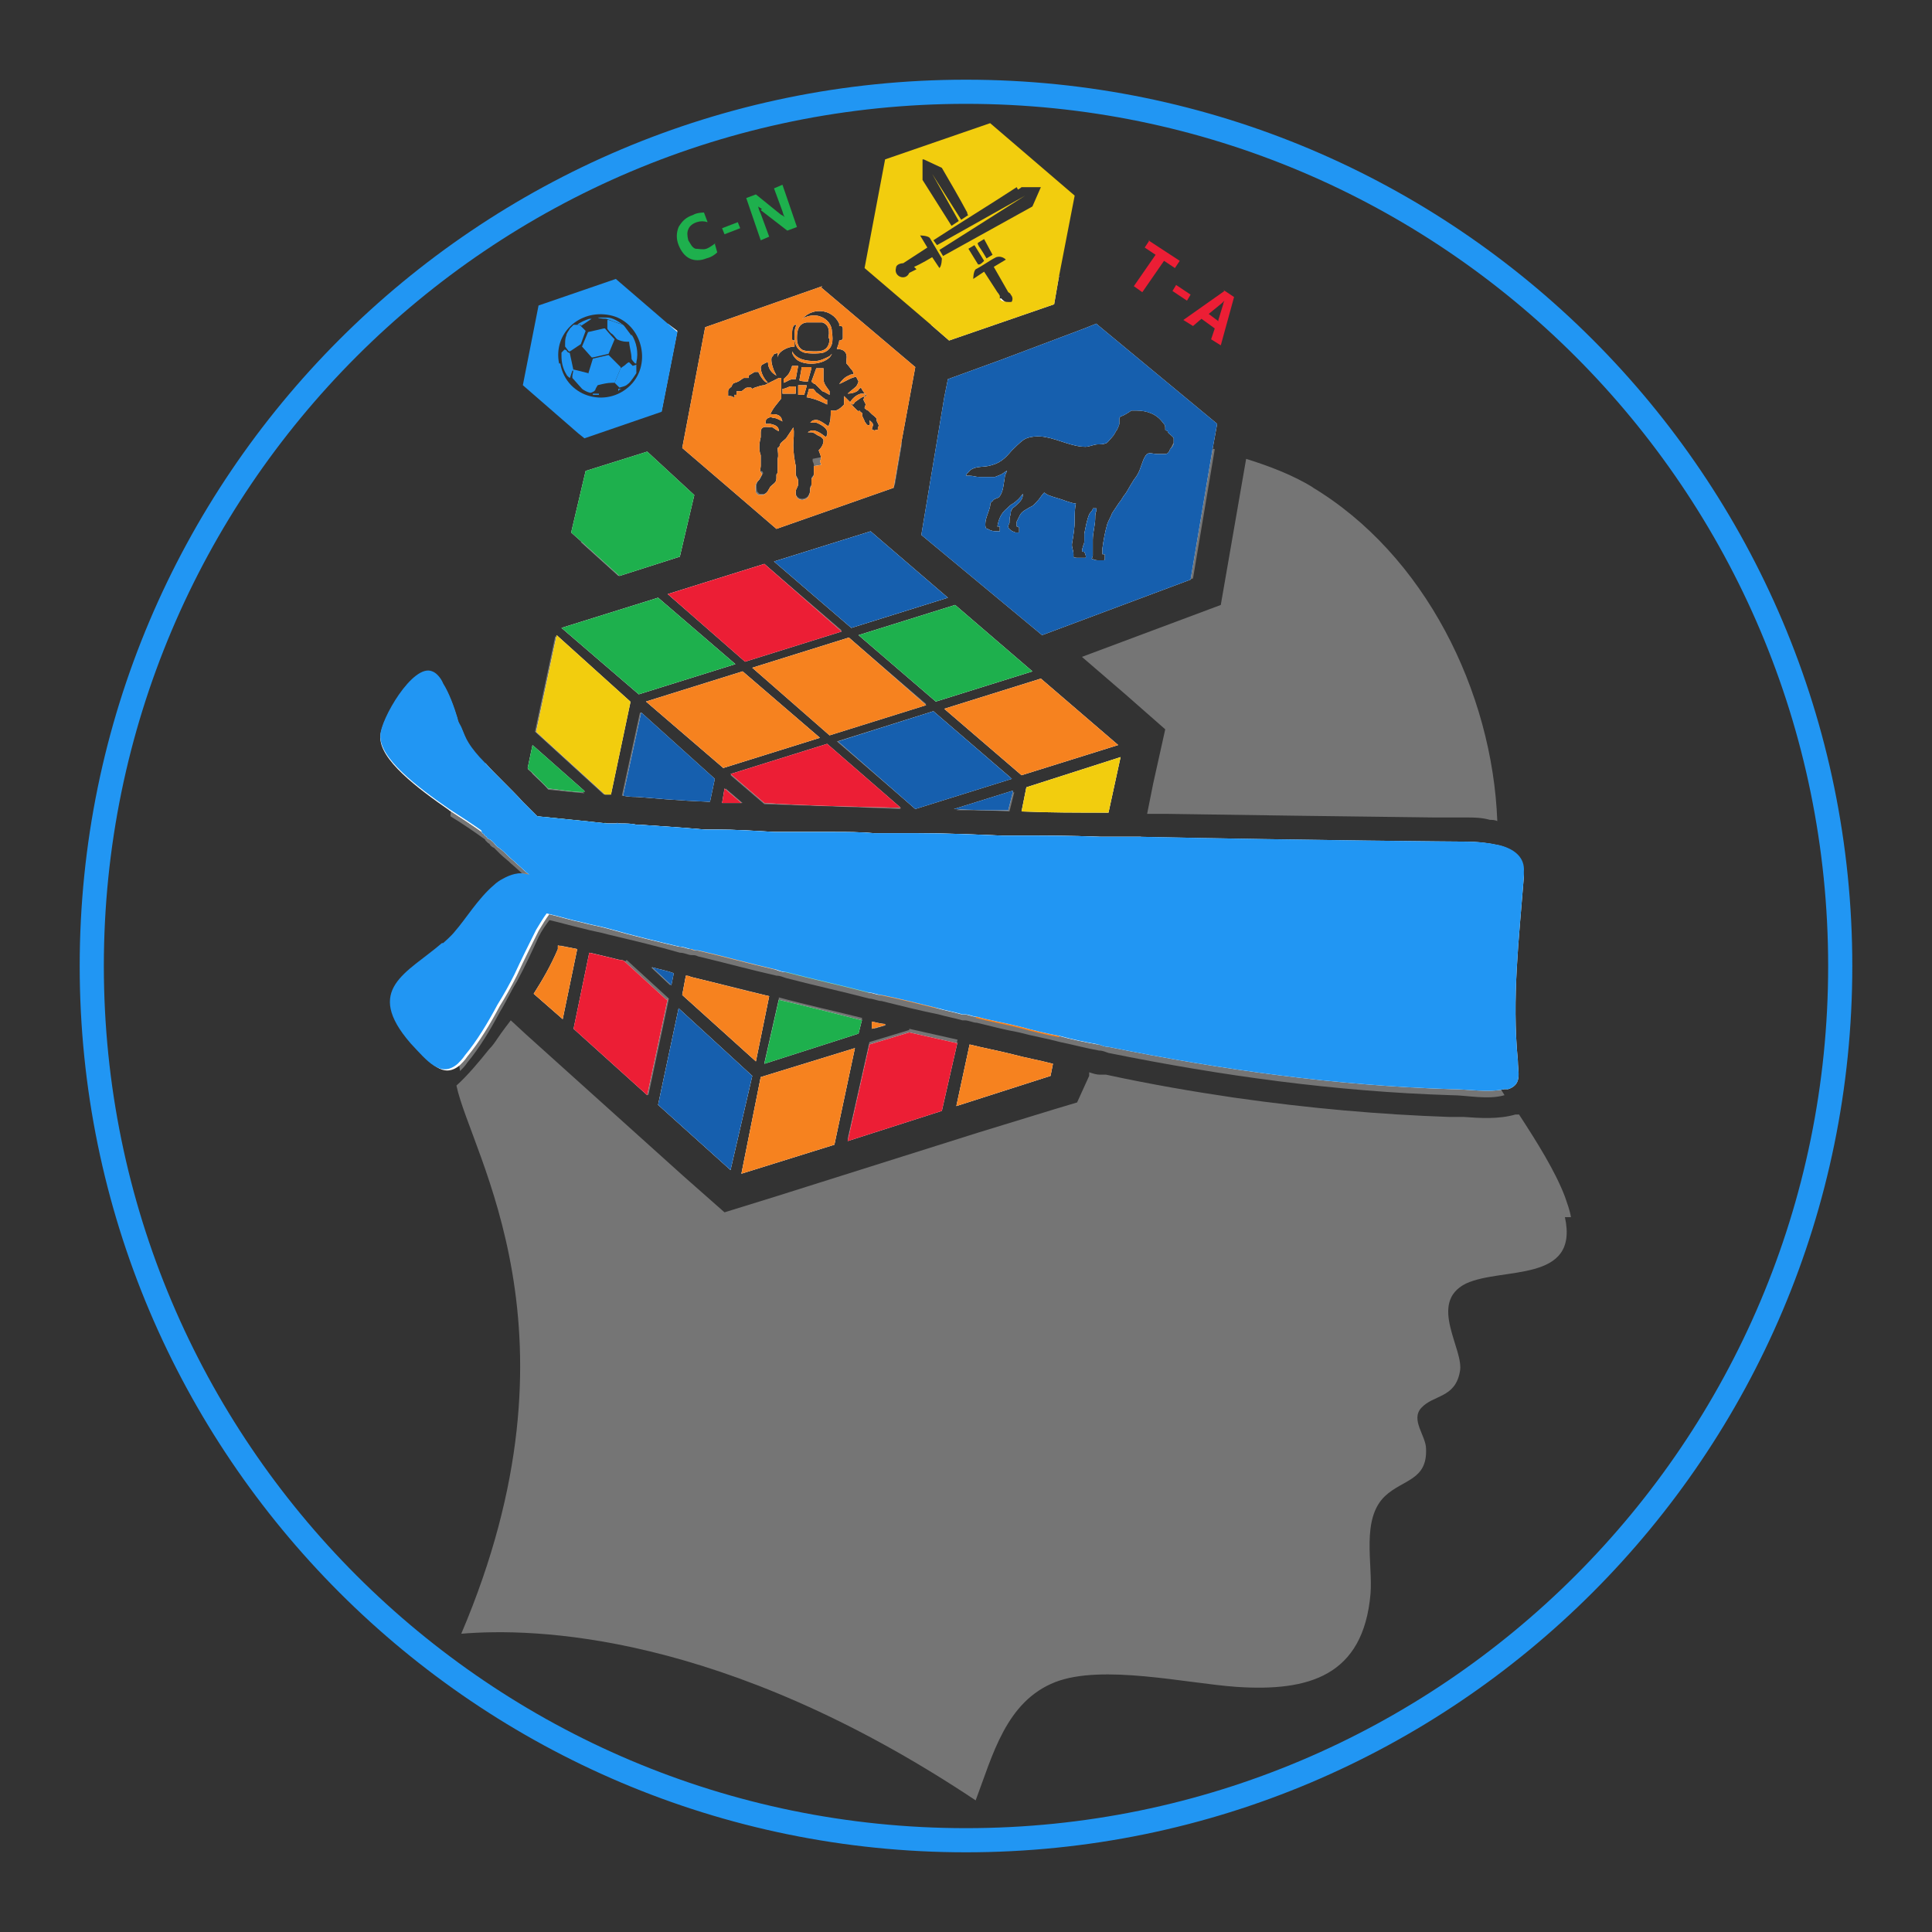 <?xml version="1.0" encoding="UTF-8"?>
<svg id="Layer_1" xmlns="http://www.w3.org/2000/svg" version="1.1" viewBox="0 0 16 16">
  <rect x="0" y="0" width="16" height="16" fill="#333333" stroke="none"/>
  <!-- Generator: Adobe Illustrator 29.6.1, SVG Export Plug-In . SVG Version: 2.1.1 Build 9)  -->
  <defs>
    <style>
      .st0 {
        fill: #757575;
      }

      .st1 {
        fill: #f6821f;
      }

      .st2, .st3 {
        fill: #ec1e35;
      }

      .st4 {
        fill: #fff;
      }

      .st5 {
        fill: #2196f3;
      }

      .st6 {
        fill: #39b54a;
      }

      .st6, .st3 {
        display: none;
      }

      .st7 {
        fill: #1f5bd6;
      }

      .st8 {
        fill: #f2cd0e;
      }

      .st9 {
        fill: #165fae;
      }

      .st10 {
        fill: #1eb04d;
      }
    </style>
  </defs>
  <polygon class="st6" points="-22.88 -236.52 -26.48 -215.02 -47.02 -207.4 -63.96 -221.29 -60.36 -242.8 -39.82 -250.42 -22.88 -236.52"/>
  <polygon class="st3" points="-18.53 -210.86 -15.23 -232.76 5.5 -240.83 22.94 -227.01 19.64 -205.11 -1.1 -197.03 -18.53 -210.86"/>
  <g>
    <polygon class="st0" points="6.23 8.91 6.05 9.69 5.45 9.15 5.62 8.35 6.23 8.91"/>
    <polygon class="st0" points="7.08 8.68 6.91 9.48 6.14 9.72 6.3 8.92 7.08 8.68"/>
    <path class="st0" d="M8.38,8.73c-.12-.03-.23-.05-.35-.08l-.11.51.78-.25h0s.02-.1.02-.1c-.11-.02-.23-.05-.34-.08ZM5.72,8.09s-.03,0-.04-.01l-.03.16.61.55.11-.54c-.23-.06-.44-.11-.65-.16ZM6.45,8.27l-.12.53.78-.25.03-.12c-.24-.06-.47-.11-.69-.17ZM7.24,8.46v.06s.1-.03.1-.03c-.03,0-.06-.02-.1-.02ZM7.53,8.53l-.33.1-.18.8.78-.25.13-.57c-.13-.03-.27-.06-.4-.09ZM5.39,8.01l.16.15.02-.1c-.06-.01-.12-.03-.18-.05ZM5.18,7.96s-.03,0-.04-.01c-.08-.02-.17-.04-.25-.06l-.13.63.61.55.17-.8-.35-.32ZM4.64,7.83v.03c-.08.14-.15.26-.22.37l.24.21.12-.58s-.09-.02-.14-.03ZM5.18,7.96s-.03,0-.04-.01c-.08-.02-.17-.04-.25-.06l-.13.63.61.55.17-.8-.35-.32ZM5.39,8.01l.16.15.02-.1c-.06-.01-.12-.03-.18-.05ZM5.72,8.09s-.03,0-.04-.01l-.03.16.61.55.11-.54c-.23-.06-.44-.11-.65-.16ZM6.45,8.27l-.12.53.78-.25.03-.12c-.24-.06-.47-.11-.69-.17ZM7.24,8.46v.06s.1-.03.1-.03c-.03,0-.06-.02-.1-.02ZM7.53,8.53l-.33.1-.18.8.78-.25.13-.57c-.13-.03-.27-.06-.4-.09ZM13.01,10.08c-.01-.06-.03-.11-.05-.17-.08-.21-.23-.45-.38-.68,0,0-.02,0-.03,0-.14.04-.29.03-.43.02-.04,0-.08,0-.12,0-.57-.02-1.15-.07-1.78-.16-.34-.05-.69-.11-1.06-.19-.02,0-.03,0-.05,0-.03,0-.06-.01-.09-.02v.03s-.1.22-.1.22l-.2.06-.62.19-1.68.53-.42.13-.34-.3-1.3-1.17-.13-.12s-.07.09-.11.15c-.02.03-.04.06-.07.09-.08.1-.18.22-.27.3.12.57,1.1,2.05.04,4.54.59-.05,2.16-.02,4.26,1.38.14-.37.25-.82.66-.98.39-.15,1.08.01,1.5.04.6.04,1.05-.09,1.11-.77.02-.25-.08-.62.12-.81.15-.14.35-.13.34-.39,0-.11-.13-.24-.04-.34.1-.11.28-.08.32-.3.04-.18-.27-.57.05-.73.3-.14.94,0,.82-.55ZM8.38,8.73c-.12-.03-.23-.05-.35-.08l-.11.51.78-.25h0s.02-.1.02-.1c-.11-.02-.23-.05-.34-.08ZM7.73,5.89l-.8.25.64.55h0l.8-.25-.64-.55ZM7.91,6.71c.14,0,.29,0,.45.01l.04-.16-.48.15ZM8.5,6.52l-.04.2c.23,0,.47,0,.72.01l.1-.46-.78.25ZM12.31,8.79c-.03-.05-.05-.1-.07-.15-.23-.52-.01-.57.11-1.03.05-.18.07-.37.08-.56-.08-.02-.18-.03-.27-.03-.04,0-1.27-.01-2.7-.04-.11,0-.22,0-.33,0-.24,0-.48,0-.72-.01-.03,0-.07,0-.1,0-.24,0-.49-.01-.72-.02-.03,0-.07,0-.1,0-.08,0-.16,0-.24,0-.11,0-.22,0-.33-.01h0c-.1,0-.2,0-.29,0h0c-.07,0-.13,0-.2,0-.17,0-.33-.01-.48-.02-.04,0-.07,0-.1,0-.22-.01-.4-.02-.54-.04h0s-.02,0-.03,0c-.03,0-.08,0-.14-.01h0s0,0,0,0c-.03,0-.07,0-.1,0-.17-.01-.38-.03-.58-.06-.04-.04-.08-.08-.12-.12-.11-.11-.22-.21-.31-.32-.05-.06-.09-.11-.13-.16-.02-.03-.04-.08-.06-.13-.05.22-.09.45-.11.68,0,0,0,0,0,0h0c.1.06.2.13.27.18,0,0,.02.01.02.02,0,0,.01.01.02.02,0,0,.02.01.02.02,0,0,.02.02.03.02,0,0,0,0,.01.01.01.01.03.03.04.04.03.03.06.05.09.08.06.05.12.11.17.15-.07-.02-.14,0-.21.04-.03.02-.05.03-.07.05-.13.11-.24.28-.32.38-.03.03-.06.07-.1.09h0s0,.03,0,.05c.02.32.06.64.11.96.02-.02.04-.04.06-.07.1-.12.19-.27.27-.42.05-.08.09-.17.14-.25.07-.13.13-.26.18-.37.03-.06.06-.1.09-.14.09.02.19.05.28.07h0c.07.02.14.03.21.05.21.05.42.1.59.15.04,0,.07.02.1.02.02,0,.03,0,.05.01.21.05.43.11.65.16.03,0,.05.01.08.02.23.06.46.11.69.17.03,0,.07.02.1.02.16.04.32.08.47.11.07.02.13.03.2.05h0s.01,0,.02,0c.03,0,.07.02.1.02.12.03.24.06.35.08.11.03.23.05.34.08.1.02.21.05.32.07.03,0,.05.01.08.02.94.19,1.88.32,2.84.35.13,0,.3.04.44,0h0c-.05-.08-.1-.16-.14-.24ZM6.85,6.17l-.8.25.28.24h0c.3.01.67.02,1.13.04l-.61-.53ZM6.01,6.53l-.02.12c.05,0,.1,0,.16,0l-.14-.12ZM5.3,5.9l-.15.69c.05,0,.09,0,.12.01.13.01.32.02.6.04l.04-.19-.61-.55ZM4.6,5.26l-.17.8.57.52s.03,0,.05,0l.16-.76-.61-.55ZM4.41,6.18l-.04.19s.03.02.04.04c.04.04.09.08.13.13.1.01.2.02.3.03l-.43-.38ZM10.88,4.04c-.18-.11-.37-.18-.56-.24l-.21,1.21-1.15.43.36.31.33.29-.1.45h0s-.05.25-.05.25c.05,0,.09,0,.14,0,0,0,.01,0,.02,0,.65.01,1.39.02,2.22.03.22,0,.26,0,.27,0,.05,0,.12,0,.19.02.02,0,.04,0,.06.01-.04-1.07-.6-2.21-1.54-2.77ZM9.71,3.68s-.01.03-.02.04c-.01.02-.01.04-.04.04-.02,0-.03,0-.05,0,0,0-.01,0-.02,0-.03,0-.07-.02-.09.01-.03.04-.04.11-.07.16-.01.02-.03.04-.04.06-.02.03-.04.07-.06.1-.02.02-.03.05-.05.07-.02.03-.04.06-.06.09-.01.03-.03.06-.04.09-.02.07-.03.13-.04.2,0,0,0,0,0,.01,0,0,0,.04,0,.04,0,0,0,0,.02,0,0,0,0,.03,0,.03,0,.01,0,.02-.01.02-.01,0-.03,0-.04,0-.02,0-.03,0-.05-.01-.02,0,0-.01,0-.03,0-.03,0-.06,0-.09,0,0,0,0,0-.01,0,0,0-.02,0-.03,0-.06.02-.12.02-.18,0-.02,0-.04.01-.06,0,0,0-.01,0-.02,0,0,0,0,0,0,0,0-.02,0-.03,0,0,.02-.02.03-.03.05-.02.05-.03.11-.04.16,0,.02,0,.03,0,.05,0,.02,0,.03-.01.05,0,.01-.02.05,0,.05,0,0,.01,0,.01,0,0,0,.02.04.01.05,0,0-.01,0-.02,0-.01,0-.04,0-.05,0,0,0-.03,0-.03-.01,0,0,0-.01,0-.02,0-.04-.02-.06-.01-.1.01-.06.02-.12.02-.18,0-.05,0-.1.01-.14-.02,0-.05-.01-.08-.02-.05-.02-.1-.03-.15-.05,0,0-.02-.01-.03-.02-.01,0-.04.05-.05.06-.02.02-.04.05-.07.06-.03.02-.06.03-.08.06-.01.02-.02.04-.03.06,0,0,0,.03,0,.04,0,0,.01,0,.02.01,0,.01,0,.03,0,.04,0,0-.03,0-.03,0,0,0-.03-.01-.04-.02-.03-.02-.02-.04-.01-.06,0-.02,0-.05.01-.07,0-.01,0-.03.01-.04,0-.01.02-.02.03-.03.03-.03.06-.05.06-.09,0,0,0,0,0-.01-.02.03-.05.06-.08.08-.02.01-.03.02-.05.04-.05.04-.07.09-.08.15,0,0,.02,0,.02,0,0,0,0,.04,0,.04,0,0-.02,0-.02,0-.02,0-.05,0-.08-.02-.02,0-.02-.02-.02-.04,0-.05.03-.1.04-.15,0-.01,0-.03.02-.04.01-.02.03-.02.05-.03.04-.04.04-.11.05-.16,0-.02.01-.04.02-.06,0,0,0,0,0,0-.01,0-.03.02-.05.03,0,0-.05.02-.05.02,0,0,0,0,0,0,0,0-.03,0-.04,0-.03,0-.06,0-.09,0-.03,0-.05-.01-.08-.01,0,0-.01,0-.01,0,0,0-.01,0-.02,0,0-.01.01-.02.02-.03.04-.05.1-.04.16-.05.1-.02.14-.06.2-.13.02-.02.07-.07.1-.09.05-.03.13-.03.18-.02.11.02.22.08.33.08.03,0,.07-.02.1-.02.02,0,.05,0,.07-.01.01,0,.03-.03.05-.05-.09,0-.19,0-.28-.01-.38-.02-.77,0-1.15.03l-.13.78,1,.83,1.23-.46.18-1.07c-.11-.02-.23-.04-.34-.05ZM8.62,5.62l-.8.25.64.55.8-.25-.64-.55ZM7.91,5.01l-.8.25.64.55.8-.25-.64-.55ZM7.21,4.4l-.8.25.64.55.8-.25-.64-.55ZM7.03,5.28l-.8.25.64.55.8-.25-.64-.55ZM6.73,3.82s0,0,0,0c0,0,.01.02.01.03,0,.02,0,.03,0,.04,0,0,0,.01,0,.03,0,.02-.02.03-.02.04,0,0,0,.03,0,.04,0,.01,0,.02-.01.03,0,.03,0,.05-.02.08-.04.04-.11.02-.1-.05,0-.02.02-.04.02-.06,0,0,0-.02,0-.02,0,0,0,0,0-.01,0-.01-.02-.03-.02-.05,0-.02,0-.03,0-.05,0,0,0-.01,0-.02-.05.01-.1.02-.14.03,0,0,0,0,0,.01,0,.01,0,.02-.01.03,0,0,0,.02,0,.03,0,.04-.03.05-.05.07-.02.03-.02.05-.06.07h-.02s-.02,0-.02,0l-.02-.02s-.01-.05,0-.07c0-.01.02-.03.03-.04,0-.01.01-.02.02-.04,0,0,0-.01-.01-.02-.1.03-.2.06-.3.09l.43.37.97-.34.06-.35c-.25.03-.49.08-.74.13ZM6.33,4.67l-.8.25.64.55.8-.25-.64-.55ZM6.15,5.56l-.8.25.64.55.8-.25-.64-.55ZM5.45,4.95l-.8.25.64.55.8-.25-.64-.55ZM5.37,4.24c-.19.08-.37.16-.56.25l.31.28.51-.16.11-.51c-.13.04-.25.09-.37.14ZM4.64,7.83v.03c-.08.14-.15.26-.22.37l.24.21.12-.58s-.09-.02-.14-.03ZM5.18,7.96s-.03,0-.04-.01c-.08-.02-.17-.04-.25-.06l-.13.63.61.55.17-.8-.35-.32ZM5.39,8.01l.16.15.02-.1c-.06-.01-.12-.03-.18-.05ZM5.72,8.09s-.03,0-.04-.01l-.03.16.61.55.11-.54c-.23-.06-.44-.11-.65-.16ZM6.45,8.27l-.12.53.78-.25.03-.12c-.24-.06-.47-.11-.69-.17ZM7.24,8.46v.06s.1-.03.1-.03c-.03,0-.06-.02-.1-.02ZM7.53,8.53l-.33.1-.18.8.78-.25.13-.57c-.13-.03-.27-.06-.4-.09ZM8.38,8.73c-.12-.03-.23-.05-.35-.08l-.11.51.78-.25h0s.02-.1.02-.1c-.11-.02-.23-.05-.34-.08ZM4.64,7.83v.03c-.08.14-.15.26-.22.37l.24.21.12-.58s-.09-.02-.14-.03Z"/>
    <path class="st5" d="M8,.66C3.95.66.66,3.95.66,8s3.29,7.34,7.34,7.34,7.34-3.29,7.34-7.34S12.05.66,8,.66ZM8,15.14c-3.94,0-7.14-3.2-7.14-7.14S4.06.86,8,.86s7.14,3.2,7.14,7.14-3.2,7.14-7.14,7.14Z"/>
    <path class="st4" d="M4.72,9.54"/>
    <polygon class="st4" points="6.23 8.91 6.05 9.69 5.45 9.15 5.62 8.35 6.23 8.91"/>
    <polygon class="st4" points="7.08 8.68 6.91 9.48 6.14 9.72 6.3 8.92 7.08 8.68"/>
    <path class="st4" d="M4.78,7.86l-.12.58-.24-.21c.07-.11.14-.23.2-.37v-.03c.06.01.11.02.16.03Z"/>
    <path class="st4" d="M5.53,8.27l-.17.8-.61-.55.13-.63c.09.02.17.04.25.06.01,0,.03,0,.04.01l.35.32Z"/>
    <path class="st4" d="M5.58,8.06l-.02.1-.16-.15c.07.02.13.03.18.05Z"/>
    <path class="st4" d="M6.37,8.25l-.11.54-.61-.55.03-.16s.03,0,.04.01c.21.05.43.11.65.16Z"/>
    <path class="st4" d="M7.14,8.44l-.03.12-.78.25.12-.53c.22.05.45.11.69.17Z"/>
    <path class="st4" d="M7.33,8.49l-.11.03v-.06s.08.02.11.02Z"/>
    <path class="st4" d="M7.93,8.63l-.13.57-.78.25.18-.8.33-.1c.13.03.27.06.4.09Z"/>
    <path class="st4" d="M8.72,8.81l-.02.1h0s-.78.25-.78.25l.11-.51c.12.03.23.05.35.08.11.03.23.05.34.08Z"/>
    <polygon class="st4" points="6.09 5.5 5.29 5.75 4.65 5.2 5.45 4.95 6.09 5.5"/>
    <polygon class="st4" points="6.79 6.11 5.99 6.36 5.35 5.81 6.15 5.56 6.79 6.11"/>
    <polygon class="st4" points="6.97 5.23 6.17 5.48 5.53 4.92 6.33 4.67 6.97 5.23"/>
    <polygon class="st4" points="7.67 5.84 6.87 6.09 6.23 5.53 7.03 5.28 7.67 5.84"/>
    <polygon class="st4" points="7.85 4.95 7.05 5.2 6.41 4.65 7.21 4.4 7.85 4.95"/>
    <polygon class="st4" points="8.55 5.56 7.75 5.81 7.11 5.26 7.91 5.01 8.55 5.56"/>
    <polygon class="st4" points="9.26 6.17 8.46 6.42 7.82 5.87 8.62 5.62 9.26 6.17"/>
    <polygon class="st4" points="8.38 6.45 7.58 6.7 7.58 6.7 6.94 6.14 7.73 5.89 8.38 6.45"/>
    <path class="st4" d="M8.39,6.55l-.04.16c-.16,0-.3,0-.45-.01l.48-.15Z"/>
    <path class="st4" d="M9.28,6.27l-.1.46c-.26,0-.5,0-.72-.01l.04-.2.78-.25Z"/>
    <path class="st4" d="M4.84,6.56c-.1,0-.2-.02-.3-.03-.04-.04-.09-.09-.13-.13-.01-.01-.03-.02-.04-.04l.04-.19.43.38Z"/>
    <path class="st4" d="M5.22,5.82l-.16.76s-.03,0-.05,0l-.57-.52.17-.8.61.55Z"/>
    <path class="st4" d="M5.92,6.45l-.04.19c-.28-.01-.47-.03-.6-.04-.03,0-.07,0-.12-.01l.15-.69.61.55Z"/>
    <path class="st4" d="M6.14,6.65c-.06,0-.11,0-.16,0l.02-.12.14.12Z"/>
    <path class="st4" d="M7.46,6.69c-.46-.01-.83-.02-1.13-.04h0l-.28-.24.8-.25.61.53Z"/>
    <path class="st4" d="M3.78,5.95l-.19-.18.07-.11c.05.08.09.19.12.29Z"/>
    <path class="st4" d="M9.46,6.97l-.09.4-.28,1.28c-.11-.02-.21-.04-.32-.07-.11-.02-.23-.05-.34-.08-.12-.03-.24-.05-.35-.08-.03,0-.07-.02-.1-.02,0,0-.01,0-.02,0h0c-.07-.02-.13-.03-.2-.05-.16-.04-.32-.08-.47-.11-.03,0-.07-.02-.1-.02-.23-.06-.46-.11-.69-.17-.03,0-.05-.01-.08-.02-.22-.05-.43-.11-.65-.16-.02,0-.03,0-.05-.01-.03,0-.06-.02-.1-.02-.17-.04-.38-.09-.59-.15-.07-.02-.14-.03-.21-.05h0c-.1-.02-.19-.05-.28-.07-.03.04-.06.09-.09.14-.06.12-.12.24-.18.37-.04.08-.09.17-.14.25l-.4-.36-.04-.11v-.04s0,0,0,0h0s.07-.06.1-.1c.08-.09.19-.27.32-.38.02-.02.05-.04.07-.05.07-.04.14-.06.21-.04-.05-.04-.11-.1-.17-.15-.03-.03-.06-.06-.09-.08-.02-.01-.03-.03-.04-.04,0,0,0,0-.01-.01,0,0-.02-.02-.03-.02,0,0-.02-.01-.02-.02,0,0-.02-.01-.02-.02,0,0-.02-.01-.02-.02-.07-.05-.16-.11-.27-.18l.3-.39c.09.1.21.21.31.32.04.04.08.08.12.12.19.02.41.04.58.06.04,0,.07,0,.1,0h0s0,0,0,0c.06,0,.11,0,.14.01,0,0,.02,0,.03,0h0c.14.01.32.02.54.04.03,0,.07,0,.1,0,.15,0,.31.01.48.02.07,0,.13,0,.2,0h0c.09,0,.19,0,.29,0h0c.11,0,.22,0,.33.01.08,0,.16,0,.24,0,.03,0,.07,0,.1,0,.24,0,.48.01.72.02.03,0,.07,0,.1,0,.24,0,.48,0,.72.01.11,0,.22,0,.33,0Z"/>
    <polygon class="st4" points="5.61 2.74 5.48 3.4 4.84 3.62 4.79 3.58 5.4 3.39 5.53 2.68 5.61 2.74"/>
    <polygon class="st4" points="5.75 4.1 5.75 4.1 5.63 4.61 5.13 4.77 4.82 4.49 4.82 4.49 4.73 4.41 4.85 3.9 5.36 3.74 5.75 4.1"/>
    <path class="st4" d="M6.59,3.19v.07s-.11,0-.11,0c0,0,0,0,0,0,0,0,0-.04,0-.04.03,0,.05-.02.07-.02,0,0,.04,0,.04,0Z"/>
    <path class="st4" d="M6.61,3.03l-.02.11s-.02,0-.02,0c-.03,0-.05.02-.08.03,0,0,0,0,0,0,0,0,0-.02,0-.03,0,0,.02-.02.03-.03.02-.02.03-.05.04-.08h.05Z"/>
    <path class="st4" d="M6.68,3.2l-.02.07h-.05s0-.08,0-.08c0,0,.01,0,.02,0,.02,0,.03,0,.05,0Z"/>
    <path class="st4" d="M6.72,3.05l-.03.11s-.05,0-.07-.01l.02-.11h.08Z"/>
    <path class="st4" d="M6.85,3.31v.04c-.06-.03-.11-.05-.17-.06l.02-.07s.02,0,.03,0c.01,0,.02.02.03.03.03.02.05.04.08.06Z"/>
    <path class="st4" d="M6.87,3.24v.03s-.05-.03-.06-.03c-.02-.02-.04-.04-.06-.06-.01,0-.02-.01-.03-.02l.04-.11h.06s0,.06,0,.09c0,.04.03.07.05.1Z"/>
    <path class="st4" d="M6.89,2.93s-.01.02-.02.03c-.06.06-.2.07-.27.02-.02-.02-.04-.04-.04-.07.04.07.12.08.19.08.04,0,.08-.02.12-.04l.02-.02Z"/>
    <path class="st4" d="M6.89,2.75c0-.06-.04-.11-.1-.13-.06-.02-.14,0-.18.05-.03.04-.03.07-.03.12,0,.06.02.11.08.13.03.01.13.01.16,0,.08-.03.08-.1.07-.17ZM6.87,2.8c0,.08-.04.11-.11.11-.03,0-.08,0-.11-.01-.04-.02-.05-.06-.05-.1,0-.06.01-.12.08-.13.04,0,.08,0,.11,0,0,0,.02,0,.02,0,.06.02.06.08.05.13Z"/>
    <path class="st4" d="M6.81,2.37l-.97.34-.19,1,.35.3.43.37.97-.34.06-.35.12-.65-.78-.66ZM7.15,3.31s.02.04.02.04c0,0-.01.02-.01.03,0,0,.02.02.03.02,0,0,0,0,0,0,0,0,.02.02.03.03,0,0,.04.03.04.04,0,0,0,0,0,.01,0,0,0,0,0,0,0,.02.03.04.01.06,0,0,0,0,0,0,0,0,0,.01,0,.02,0,0-.02,0-.02,0,0,0,0,.01-.02,0-.02,0,0-.03,0-.04,0-.02-.02-.03-.03-.04,0,.01.01.03,0,.04-.02.01-.03-.02-.04-.03,0-.01-.02-.04-.02-.05,0,0,0-.02,0-.02,0,0-.02-.01-.02-.02,0,0-.01.01-.02,0,0,0-.02-.02-.03-.03-.01-.01-.02-.02-.03-.04.02-.03.05-.06.09-.07.01,0,.03,0,.04,0ZM6.74,3.86s0,.03,0,.04c0,0,0,.01,0,.03,0,.02-.02.03-.02.04,0,0,0,.03,0,.04,0,.01,0,.02-.01.03,0,.03,0,.05-.02.08-.04.04-.11.02-.1-.05,0-.02.02-.04.02-.06,0,0,0-.02,0-.02,0,0,0,0,0-.01,0-.01-.02-.03-.02-.05,0-.02,0-.03,0-.05,0,0,0-.01,0-.02,0,0,0,0,0,0-.01-.05-.02-.11-.02-.17,0-.05.01-.11,0-.15,0,0,0,0,0,0-.02.03-.04.06-.06.09-.02.02-.04.03-.05.05,0,0,0,.02-.02.03,0,.03.01.06,0,.09,0,0,0,0,0,.01,0,0,0,.02,0,.02,0,.02,0,.03,0,.04,0,0,0,.01,0,.02,0,0,0,0,0,.01,0,.01,0,.02-.01.03,0,0,0,.02,0,.03,0,.04-.03.05-.05.07-.02.03-.02.05-.06.07h-.02s-.02,0-.02,0l-.02-.02s-.01-.05,0-.07c0-.01.02-.03.03-.04,0-.01.01-.02.02-.04,0,0,0-.01-.01-.02,0,0,0,0,0,0-.01-.02,0-.03,0-.05,0,0,0-.02,0-.03,0-.02,0-.03,0-.04,0,0,0-.01,0-.02-.02-.05-.01-.11,0-.15,0-.01,0-.02,0-.03,0-.02,0-.04.02-.05.02-.01.06,0,.08,0,0,0,.04.03.05.03,0-.04-.03-.05-.07-.06-.01,0-.03,0-.04,0,0-.02,0-.03.01-.04.01-.01.03-.02.05-.01.03,0,.06.02.08.03,0,0-.01-.03-.01-.03-.02-.03-.05-.03-.09-.03.02-.05.06-.09.09-.13,0-.06,0-.11,0-.17,0,0,0,0,0,0,0,0-.01,0-.02,0-.04.02-.08.04-.12.06-.02,0-.05.01-.08.02,0,0-.02.01-.02.01,0,0,0,0-.01-.01,0,0-.03,0-.03,0-.02,0-.03.02-.05.03-.01,0-.03,0-.04,0,0,0,0,0,0,.01,0,0,0,.02,0,.02,0,0-.01,0-.02,0,0,0,.01.02,0,.02-.01,0-.02-.01-.03-.01,0,0-.02,0-.02,0,0,0,0-.04,0-.04,0-.02.02-.03.03-.04,0,0,0-.01.01-.02,0-.01.03-.01.04-.02.01,0,.03-.02.05-.03,0,0,.01,0,.02,0,0,0,.02,0,.02,0,0,0,0-.02,0-.02l.05-.03h.03s.04.09.08.09c0,0,0,0,0,0-.03-.03-.06-.08-.06-.13,0,0,.01-.02.01-.02.01,0,.03-.02.05-.02,0,.05.03.09.07.11l-.02-.04s-.03-.07-.02-.11c0,0,.02-.02.02-.03,0,0,.02,0,.03-.01v.02s0,.02,0,.02c0-.01.01-.03.02-.04.03-.03.08-.05.12-.05,0,0,0-.02,0-.02,0,0,0-.03,0-.03,0,0-.02,0-.02-.01,0,0,0-.04,0-.05,0-.02,0-.05.02-.07,0,0,.02,0,.03,0,0,0,.01-.02.02-.03.08-.12.26-.11.32.02,0,0,0,.01,0,.02,0,0,.01,0,.02,0,0,0,.01.01.01.02,0,.01,0,.07,0,.08,0,.01-.01.02-.03.02,0,.02-.01.04-.02.07.06,0,.09.03.08.09,0,0,0,.02,0,.03.02.02.03.04.05.06,0,0,.01.02.01.03,0,0,0,0,0,0-.01,0-.03,0-.04.01-.03.01-.06.04-.08.07.05-.02.09-.05.14-.06l.02.04s-.01.03-.02.04c-.02.02-.05.04-.07.06.03,0,.07-.01.09-.03,0,0,0-.01.02-.02.01.02.03.05.05.07-.04,0-.07.03-.1.05,0,0-.01.02-.02.02l-.07-.07v.07s-.05.06-.09.05c0,0-.02,0-.02,0,0,.05,0,.09-.02.13,0,0-.03-.02-.03-.02-.03-.02-.06-.04-.09-.03-.01,0-.02.01-.03.02h.05c.05.02.12.06.08.12-.04-.03-.1-.08-.15-.04.01,0,.02,0,.03,0,.02,0,.04.02.06.03.01,0,.04.02.04.04,0,.03-.02.06-.04.08.01.03.03.06.01.09,0,0,0,0,0,0,0,0,0,0,0,0,0,0,.01.02.01.03Z"/>
    <path class="st4" d="M8.77,2.29l-.04.23-.87.3-.15-.13.58-.22h0s.06.07.1.03c.02-.02.02-.05,0-.07l.39-.14Z"/>
    <path class="st4" d="M9.1,2.7l-.02-.02-.1.04-.69.26h0l-.44.16-.03.15-.06.36-.13.78,1,.83,1.23-.46.18-1.07.04-.22-.99-.82ZM9.69,3.72s-.01.04-.04.04c-.02,0-.03,0-.05,0,0,0-.01,0-.02,0-.03,0-.07-.02-.09.01-.03.04-.04.11-.07.16-.01.02-.03.04-.04.06-.02.03-.04.07-.06.1-.02.02-.03.05-.05.07-.02.03-.04.06-.06.09-.01.03-.03.06-.04.09-.02.07-.03.13-.04.2,0,0,0,0,0,.01,0,0,0,.04,0,.04,0,0,0,0,.02,0,0,0,0,.03,0,.03,0,.01,0,.02-.01.02-.01,0-.03,0-.04,0-.02,0-.03,0-.05-.01-.02,0,0-.01,0-.03,0-.03,0-.06,0-.09,0,0,0,0,0-.01,0,0,0-.02,0-.03,0-.06.02-.12.02-.18,0-.02,0-.04.01-.06,0,0,0-.01,0-.02,0,0,0,0,0,0,0,0-.02,0-.03,0,0,.02-.02.03-.03.05-.02.05-.03.11-.04.16,0,.02,0,.03,0,.05,0,.02,0,.03-.01.05,0,.01-.02.05,0,.05,0,0,.01,0,.01,0,0,0,.02.04.01.05,0,0-.01,0-.02,0-.01,0-.04,0-.05,0,0,0-.03,0-.03-.01,0,0,0-.01,0-.02,0-.04-.02-.06-.01-.1.01-.06.02-.12.02-.18,0-.05,0-.1.01-.14-.02,0-.05-.01-.08-.02-.05-.02-.1-.03-.15-.05,0,0-.02-.01-.03-.02-.01,0-.04.05-.05.06-.02.02-.04.05-.07.06-.03.02-.06.03-.08.06-.01.02-.02.04-.03.06,0,0,0,.03,0,.04,0,0,.01,0,.02.01,0,.01,0,.03,0,.04,0,0-.03,0-.03,0,0,0-.03-.01-.04-.02-.03-.02-.02-.04-.01-.06,0-.02,0-.05.01-.07,0-.01,0-.03.01-.04,0-.01.02-.02.03-.03.03-.03.06-.05.06-.09,0,0,0,0,0-.01-.02.03-.05.06-.08.08-.02.01-.03.02-.05.04-.05.04-.07.09-.08.15,0,0,.02,0,.02,0,0,0,0,.04,0,.04,0,0-.02,0-.02,0-.02,0-.05,0-.08-.02-.02,0-.02-.02-.02-.04,0-.05.03-.1.04-.15,0-.01,0-.03.02-.04.01-.02.03-.02.05-.03.04-.04.04-.11.05-.16,0-.02.01-.04.02-.06,0,0,0,0,0,0-.01,0-.03.02-.05.03,0,0-.05.02-.05.02,0,0,0,0,0,0,0,0-.03,0-.04,0-.03,0-.06,0-.09,0-.03,0-.05-.01-.08-.01,0,0-.01,0-.01,0,0,0-.01,0-.02,0,0-.01.01-.02.02-.03.04-.05.1-.04.16-.05.1-.02.14-.06.2-.13.02-.02.07-.07.1-.09.05-.03.13-.03.18-.02.11.02.22.08.33.08.03,0,.07-.02.1-.02.02,0,.05,0,.07-.01.01,0,.03-.03.05-.05.02-.02.03-.05.04-.06,0,0,.02-.04.02-.05,0,0,0-.02,0-.03,0-.02,0-.02.01-.03.03-.01.06-.03.09-.05.02,0,.02,0,.04,0,.09,0,.17.03.22.1.02.02.02.03.02.05,0,.02,0,.01.02.02,0,0,0,.01.01.02,0,0,.04.03.04.04,0,.01,0,.03,0,.04,0,0,0,0,0,0,0,.01-.01.03-.02.04Z"/>
    <polygon class="st10" points="5.75 4.1 5.75 4.1 5.63 4.61 5.13 4.77 4.82 4.49 4.82 4.49 4.73 4.41 4.85 3.9 5.36 3.74 5.75 4.1"/>
    <path class="st5" d="M4.74,3.07l-.02.06s-.02-.01-.03-.03c-.03-.05-.04-.1-.04-.15,0-.01,0-.02,0-.03,0,0,.01-.01.02-.02,0,0,0-.01.02,0,0,0,.01.02.02.02,0,0,.01,0,.01.01l.03.14Z"/>
    <path class="st5" d="M4.68,2.88s0-.02,0-.03c0-.02,0-.05.01-.07,0-.02.02-.04.03-.06,0,0,.02-.02.03-.03.02,0,.04,0,.05,0l.05.05-.04.11s-.06.04-.09.06c0,0,0,0-.01,0,0,0-.03-.04-.03-.04Z"/>
    <path class="st5" d="M4.81,2.69h-.03s0,0,0,0c.02-.02.07-.04.1-.05,0,0,.01,0,.02,0l-.09.06Z"/>
    <path class="st5" d="M4.92,3.24s-.03.02-.04.01c-.01,0-.05-.02-.06-.03l-.08-.09v-.02s.01-.05.01-.05l.12.03.08.09s0,0,0,.01c0,0-.02.03-.02.04Z"/>
    <path class="st5" d="M4.96,3.27h-.05s0-.01,0-.01c.02,0,.03,0,.05,0,0,0,.01,0,0,0Z"/>
    <path class="st5" d="M4.9,2.96l-.08-.09h0s.05-.12.05-.12l.13-.03h.01s.05.06.08.09l-.05.12-.13.03h0Z"/>
    <path class="st5" d="M5.14,3.05l-.05.12s-.01,0-.02,0c-.04,0-.08.01-.12.02l-.08-.09h0s.04-.13.04-.13l.13-.03.1.1Z"/>
    <path class="st5" d="M5.13,3.22h.02s-.02,0-.03.02v-.02Z"/>
    <path class="st5" d="M4.95,2.63h-.01s.06,0,.09,0c.04,0,.09.03.13.06,0,0,0,0,0,0l-.14-.05s-.05,0-.07-.01Z"/>
    <path class="st5" d="M5.17,2.7l.06.08v.05s-.03,0-.03,0c0,0,0,0-.01,0-.03,0-.06-.01-.08-.02-.02-.02-.03-.04-.05-.05,0,0-.03-.03-.03-.04,0,0,0-.02,0-.03,0,0,0-.01,0-.02,0,0,0-.02,0-.02,0,0,0,0,.01,0,.04.01.08.03.12.04h0Z"/>
    <path class="st5" d="M5.27,3.02v.07s-.05.08-.07.09c-.02.02-.04.02-.07.03l-.04-.04.05-.12s0,0,0,0c.01-.01.03-.02.04-.03,0,0,.02-.02.03-.02,0,0,0,0,0,0,0,0,.03.03.03.03Z"/>
    <path class="st5" d="M5.22,2.83s0-.03.01-.05c0,0,0,0,0-.01,0,0,0,0,0,0,.04.06.06.15.04.23,0,0,0,0,0,.01,0,0,0,0-.01,0,0,0-.03-.03-.03-.04,0-.05-.02-.1-.02-.15Z"/>
    <path class="st5" d="M5.53,2.68h0s-.43-.37-.43-.37l-.64.22-.13.66.46.4.05.04.64-.22.13-.66-.08-.07ZM4.63,3.01c-.05-.25.17-.45.42-.4.25.05.35.37.19.56-.19.22-.55.13-.6-.16Z"/>
    <path class="st10" d="M4.84,6.56c-.1,0-.2-.02-.3-.03-.04-.04-.09-.09-.13-.13-.01-.01-.03-.02-.04-.04l.04-.19.43.38Z"/>
    <path class="st10" d="M5.01,6.81l-.15.72-.24-.22-.37-.33.05-.24.02-.1s.08.08.12.12c.19.02.41.04.58.06Z"/>
    <polygon class="st9" points="6.23 8.91 6.05 9.69 5.45 9.15 5.62 8.35 6.23 8.91"/>
    <path class="st2" d="M5.53,8.27l-.17.8-.61-.55.13-.63c.09.02.17.04.25.06.01,0,.03,0,.04.01l.35.32Z"/>
    <path class="st2" d="M7.93,8.63l-.13.57-.78.25.18-.8.33-.1c.13.03.27.06.4.09Z"/>
    <path class="st2" d="M7.98,8.39h0s-.01,0-.02,0h.02Z"/>
    <path class="st2" d="M6.14,6.65c-.06,0-.11,0-.16,0l.02-.12.14.12Z"/>
    <path class="st2" d="M6.62,7.08h0s-.17.8-.17.8l-.61-.55.1-.45c.15,0,.31.01.48.02l.21.19Z"/>
    <path class="st1" d="M6.37,8.25l-.11.54-.61-.55.03-.16s.03,0,.04.01c.21.05.43.11.65.16Z"/>
    <path class="st1" d="M6.42,7.99v.04c-.22-.05-.44-.11-.65-.16-.02,0-.03,0-.05-.01l.09-.42.61.55Z"/>
    <path class="st9" d="M5.83,6.87l-.08.38-.46-.41c.14.01.32.02.54.04Z"/>
    <path class="st9" d="M5.92,6.45l-.04.19c-.28-.01-.47-.03-.6-.04-.03,0-.07,0-.12-.01l.15-.69.61.55Z"/>
    <path class="st9" d="M5.58,8.06l-.02.1-.16-.15c.07.02.13.03.18.05Z"/>
    <path class="st9" d="M5.72,7.36l-.1.47c-.17-.04-.38-.09-.59-.15l-.09-.08.17-.79h0s0,0,0,0l.61.54Z"/>
    <path class="st8" d="M5.22,5.82l-.16.76s-.03,0-.05,0l-.57-.52.17-.8.61.55Z"/>
    <path class="st1" d="M4.82,7.63c-.1-.02-.19-.05-.28-.07-.03.04-.06.09-.09.14-.06.12-.12.24-.18.37l-.22-.19h0s.09-.42.09-.42l.04-.18c.07-.04.14-.06.21-.04-.05-.04-.11-.1-.17-.15h0s.17.15.17.15l.02.02s0,0,0,0l.19.17.22.19Z"/>
    <path class="st1" d="M4.78,7.86l-.12.58-.24-.21c.07-.11.14-.23.2-.37v-.03c.06.01.11.02.16.03Z"/>
    <path class="st8" d="M7.47,6.92l-.16.71-.78.25.18-.8.52-.17c.08,0,.16,0,.24,0Z"/>
    <path class="st10" d="M7.14,8.44l-.03.12-.78.25.12-.53c.22.05.45.11.69.17Z"/>
    <path class="st10" d="M7.29,7.76l-.1.46c-.23-.06-.46-.11-.69-.17v-.04s.79-.25.79-.25Z"/>
    <polygon class="st1" points="7.08 8.68 6.91 9.48 6.14 9.72 6.3 8.92 7.08 8.68"/>
    <path class="st9" d="M8.3,6.94l-.09.41-.78.25.15-.68c.24,0,.48.01.72.02Z"/>
    <path class="st9" d="M8.39,6.55l-.04.16c-.16,0-.3,0-.45-.01l.48-.15Z"/>
    <path class="st1" d="M7.33,8.49l-.11.03v-.06s.08.02.11.02Z"/>
    <path class="st1" d="M8.18,7.47l-.18.8-.25.08c-.16-.04-.32-.08-.47-.11l.12-.52.78-.25Z"/>
    <path class="st8" d="M9.13,6.96l-.02.11-.78.25.08-.37c.24,0,.48,0,.72.01Z"/>
    <path class="st8" d="M9.28,6.27l-.1.46c-.26,0-.5,0-.72-.01l.04-.2.78-.25Z"/>
    <polygon class="st2" points="8.3 7.44 8.12 8.24 8.9 7.99 9.08 7.19 8.3 7.44"/>
    <path class="st1" d="M8.72,8.81l-.02.1h0s-.78.25-.78.25l.11-.51c.12.03.23.05.35.08.11.03.23.05.34.08Z"/>
    <path class="st1" d="M8.88,8.11l-.11.48c-.11-.02-.23-.05-.34-.08-.12-.03-.24-.05-.35-.08l.02-.07.78-.25Z"/>
    <polygon class="st1" points="6.79 6.11 5.99 6.36 5.35 5.81 6.15 5.56 6.79 6.11"/>
    <polygon class="st2" points="6.97 5.23 6.17 5.48 5.53 4.92 6.33 4.67 6.97 5.23"/>
    <path class="st2" d="M6.9,6.91l-.21.06-.09-.07c.09,0,.19,0,.29,0Z"/>
    <path class="st2" d="M7.46,6.69c-.46-.01-.83-.02-1.13-.04h0l-.28-.24.8-.25.61.53Z"/>
    <polygon class="st1" points="7.67 5.84 6.87 6.09 6.23 5.53 7.03 5.28 7.67 5.84"/>
    <polygon class="st9" points="7.85 4.95 7.05 5.2 6.41 4.65 7.21 4.4 7.85 4.95"/>
    <polygon class="st9" points="8.38 6.45 7.58 6.7 7.58 6.7 6.94 6.14 7.73 5.89 8.38 6.45"/>
    <polygon class="st10" points="8.55 5.56 7.75 5.81 7.11 5.26 7.91 5.01 8.55 5.56"/>
    <polygon class="st1" points="9.26 6.17 8.46 6.42 7.82 5.87 8.62 5.62 9.26 6.17"/>
    <path class="st7" d="M5.05,9.84s0-.02,0-.03c0,.01,0,.02,0,.03Z"/>
    <path class="st4" d="M12.62,7.26c-.04.51-.1,1.01-.05,1.52,0,.1.04.2-.08.24-.01,0-.02,0-.03,0-.14.03-.3,0-.44,0-.96-.03-1.9-.16-2.84-.35-.03,0-.05-.01-.08-.02-.11-.02-.21-.04-.32-.07-.11-.02-.23-.05-.34-.08-.12-.03-.24-.05-.35-.08-.03,0-.07-.02-.1-.02,0,0-.01,0-.02,0h0c-.07-.02-.13-.03-.2-.05-.16-.04-.32-.08-.47-.11-.03,0-.07-.02-.1-.02-.23-.06-.46-.11-.69-.17-.03,0-.05-.01-.08-.02-.22-.05-.43-.11-.65-.16-.02,0-.03,0-.05-.01-.03,0-.06-.02-.1-.02-.17-.04-.38-.09-.59-.15-.07-.02-.14-.03-.21-.05h0c-.1-.02-.19-.05-.28-.07-.03.04-.06.09-.09.14-.06.12-.12.24-.18.37-.04.08-.09.17-.14.25-.08.15-.17.3-.27.42-.02.03-.04.05-.06.07-.14.12-.25-.02-.39-.17-.39-.45-.03-.58.26-.83,0,0,0,0,.01,0h0s.07-.06.1-.1c.08-.09.19-.27.32-.38.02-.02.05-.04.07-.05.07-.04.14-.06.21-.04-.05-.04-.11-.1-.17-.15-.03-.03-.06-.06-.09-.08-.02-.01-.03-.03-.04-.04,0,0,0,0-.01-.01,0,0-.02-.02-.03-.02,0,0-.02-.01-.02-.02,0,0-.02-.01-.02-.02,0,0-.02-.01-.02-.02-.07-.05-.16-.11-.27-.18h0s0,0,0,0c-.26-.18-.58-.42-.57-.61,0-.13.27-.6.43-.53.03.01.07.05.09.1.05.08.09.19.12.29,0,.02.02.05.03.07.02.05.04.1.06.13.03.05.08.11.13.16.09.1.21.21.31.32.04.04.08.08.12.12.19.02.41.04.58.06.04,0,.07,0,.1,0h0s0,0,0,0c.06,0,.11,0,.14.01,0,0,.02,0,.03,0h0c.14.01.32.02.54.04.03,0,.07,0,.1,0,.15,0,.31.01.48.02.07,0,.13,0,.2,0h0c.09,0,.19,0,.29,0h0c.11,0,.22,0,.33.01.08,0,.16,0,.24,0,.03,0,.07,0,.1,0,.24,0,.48.01.72.02.03,0,.07,0,.1,0,.24,0,.48,0,.72.01.11,0,.22,0,.33,0,1.43.03,2.66.04,2.7.04.09,0,.18.01.27.03.12.03.21.1.2.22Z"/>
    <path class="st5" d="M12.62,7.26c-.04.51-.1,1.01-.05,1.52,0,.1.04.2-.08.24-.01,0-.02,0-.03,0-.14.03-.3,0-.44,0-.96-.03-1.9-.16-2.84-.35-.03,0-.05-.01-.08-.02-.11-.02-.21-.04-.32-.07-.11-.02-.23-.05-.34-.08-.12-.03-.24-.05-.35-.08-.03,0-.07-.02-.1-.02,0,0-.01,0-.02,0h0c-.07-.02-.13-.03-.2-.05-.16-.04-.32-.08-.47-.11-.03,0-.07-.02-.1-.02-.23-.06-.46-.11-.69-.17-.03,0-.05-.01-.08-.02-.22-.05-.43-.11-.65-.16-.02,0-.03,0-.05-.01-.03,0-.06-.02-.1-.02-.17-.04-.38-.09-.59-.15-.07-.02-.14-.03-.21-.05h0c-.1-.02-.19-.05-.28-.07-.15-.04-.29-.07-.4-.1h0l-.04-.13s.05-.04.07-.05c.07-.04.14-.06.21-.04-.05-.04-.11-.1-.17-.15-.03-.03-.06-.06-.09-.08-.02-.01-.03-.03-.04-.04,0,0,0,0-.01-.01,0,0-.02-.02-.03-.02,0,0-.02-.01-.02-.02,0,0-.02-.01-.02-.02,0,0-.02-.01-.02-.02l-.07-.24s.19.07.39.09c.04,0,.09.01.14.02.19.02.41.04.58.06.04,0,.07,0,.1,0,0,0,0,0,0,0,.06,0,.11,0,.14.01,0,0,.02,0,.03,0h0c.14.01.32.02.54.04.03,0,.07,0,.1,0,.15,0,.31.01.48.02.07,0,.13,0,.2,0h0c.09,0,.19,0,.29,0h0c.11,0,.22,0,.33.01.08,0,.16,0,.24,0,.03,0,.07,0,.1,0,.24,0,.48.01.72.02.03,0,.07,0,.1,0,.24,0,.48,0,.72.01.11,0,.22,0,.33,0,1.43.03,2.66.04,2.7.04.09,0,.18.01.27.03.12.03.21.1.2.22Z"/>
    <path class="st5" d="M4.61,7.31s-.04.02-.06.02c-.02,0-.05,0-.07-.02-.02-.01-.04-.03-.07-.05,0,0,0,0,0,0,0,0-.01-.01-.02-.02h0c-.05-.04-.11-.1-.17-.15-.03-.03-.06-.06-.09-.08-.02-.01-.03-.03-.04-.04,0,0,0,0-.01-.01,0,0-.02-.02-.03-.02,0,0-.02-.01-.02-.02,0,0-.02-.01-.02-.02,0,0-.02-.01-.02-.02-.07-.05-.16-.11-.27-.18,0,0,0,0,0,0-.26-.18-.58-.42-.57-.61,0-.13.27-.6.43-.53.03.01.07.05.09.1.05.08.09.19.12.29,0,.02.02.05.03.07.02.05.04.1.06.13.03.05.08.11.13.16.09.1.21.21.31.32.04.04.08.08.12.12.1.1.18.2.22.29.04.09.02.21-.04.26Z"/>
    <path class="st5" d="M4.6,7.44s-.04.08-.07.12c-.03.04-.06.09-.09.14-.06.12-.12.24-.18.37-.04.08-.09.17-.14.25-.08.15-.17.3-.27.42-.02.03-.04.05-.06.07-.14.12-.25-.02-.39-.17-.39-.45-.03-.58.26-.83,0,0,0,0,.01,0h0s.07-.06.1-.1c.08-.09.19-.27.32-.38.02-.02.05-.04.07-.05.07-.04.14-.06.21-.04h0s0,0,0,0c.02,0,.04.01.06.02.05.02.08.05.11.07.05.04.06.07.05.11Z"/>
    <polygon class="st10" points="6.09 5.5 5.29 5.75 4.65 5.2 5.45 4.95 6.09 5.5"/>
    <path class="st10" d="M5.93,2.01s-.05.04-.08.05c-.03.01-.06,0-.09,0-.03-.01-.04-.04-.06-.07-.01-.04-.01-.07,0-.09.01-.03.04-.05.07-.06.03-.01.06-.01.09,0l-.03-.08s-.06,0-.09.02c-.06.02-.09.05-.12.1-.02.05-.02.1,0,.15.02.05.05.09.09.11.04.02.09.02.14,0,.04-.01.07-.03.09-.05l-.02-.07Z"/>
    <path class="st10" d="M6.11,1.84l-.13.05.02.05.13-.05-.02-.05Z"/>
    <path class="st10" d="M6.3,1.74l.22.17.08-.03-.12-.35-.07.03.07.19s.01.04.02.05h0s-.02-.02-.03-.02l-.21-.17-.08.03.12.35.07-.03-.07-.19s-.02-.04-.02-.06h0s.01.01.03.02Z"/>
    <path class="st2" d="M9.52,1.99l-.04.06.09.06-.18.26.07.05.18-.26.09.06.04-.06-.26-.17Z"/>
    <path class="st2" d="M9.74,2.36l-.03.05.12.08.03-.05-.12-.08Z"/>
    <path class="st2" d="M10.14,2.41l-.34.24.08.05.07-.06.11.08-.03.09.08.05.11-.4-.09-.06ZM10.09,2.66l-.08-.06.11-.09s.02-.02.02-.02h0s-.01.02-.01.03l-.04.13Z"/>
    <path class="st9" d="M9.1,2.7l-.02-.02-.1.04-.69.26h0l-.44.16-.03.15-.06.36-.13.78,1,.83,1.23-.46.18-1.07.04-.22-.99-.82ZM9.69,3.72s-.01.04-.04.04c-.02,0-.03,0-.05,0,0,0-.01,0-.02,0-.03,0-.07-.02-.09.01-.03.04-.04.11-.07.16-.01.02-.03.04-.04.06-.02.03-.04.07-.06.1-.02.02-.03.05-.05.07-.02.03-.04.06-.06.09-.01.03-.03.06-.04.09-.02.07-.03.13-.04.2,0,0,0,0,0,.01,0,0,0,.04,0,.04,0,0,0,0,.02,0,0,0,0,.03,0,.03,0,.01,0,.02-.01.02-.01,0-.03,0-.04,0-.02,0-.03,0-.05-.01-.02,0,0-.01,0-.03,0-.03,0-.06,0-.09,0,0,0,0,0-.01,0,0,0-.02,0-.03,0-.06.02-.12.02-.18,0-.02,0-.04.01-.06,0,0,0-.01,0-.02,0,0,0,0,0,0,0,0-.02,0-.03,0,0,.02-.02.03-.03.05-.02.05-.03.11-.04.16,0,.02,0,.03,0,.05,0,.02,0,.03-.01.05,0,.01-.02.05,0,.05,0,0,.01,0,.01,0,0,0,.02.04.01.05,0,0-.01,0-.02,0-.01,0-.04,0-.05,0,0,0-.03,0-.03-.01,0,0,0-.01,0-.02,0-.04-.02-.06-.01-.1.01-.06.02-.12.02-.18,0-.05,0-.1.01-.14-.02,0-.05-.01-.08-.02-.05-.02-.1-.03-.15-.05,0,0-.02-.01-.03-.02-.01,0-.04.05-.05.06-.02.02-.04.05-.07.06-.03.02-.06.03-.08.06-.01.02-.02.04-.03.06,0,0,0,.03,0,.04,0,0,.01,0,.02.01,0,.01,0,.03,0,.04,0,0-.03,0-.03,0,0,0-.03-.01-.04-.02-.03-.02-.02-.04-.01-.06,0-.02,0-.05.01-.07,0-.01,0-.03.01-.04,0-.01.02-.02.03-.03.03-.03.06-.05.06-.09,0,0,0,0,0-.01-.02.03-.05.06-.08.08-.02.01-.03.02-.05.04-.05.04-.07.09-.08.15,0,0,.02,0,.02,0,0,0,0,.04,0,.04,0,0-.02,0-.02,0-.02,0-.05,0-.08-.02-.02,0-.02-.02-.02-.04,0-.05.03-.1.04-.15,0-.01,0-.03.02-.04.01-.02.03-.02.05-.03.04-.04.04-.11.05-.16,0-.02.01-.04.02-.06,0,0,0,0,0,0-.01,0-.03.02-.05.03,0,0-.05.02-.05.02,0,0,0,0,0,0,0,0-.03,0-.04,0-.03,0-.06,0-.09,0-.03,0-.05-.01-.08-.01,0,0-.01,0-.01,0,0,0-.01,0-.02,0,0-.01.01-.02.02-.03.04-.05.1-.04.16-.05.1-.02.14-.06.2-.13.02-.02.07-.07.1-.09.05-.03.13-.03.18-.02.11.02.22.08.33.08.03,0,.07-.02.1-.02.02,0,.05,0,.07-.01.01,0,.03-.03.05-.05.02-.02.03-.05.04-.06,0,0,.02-.04.02-.05,0,0,0-.02,0-.03,0-.02,0-.02.01-.03.03-.01.06-.03.09-.05.02,0,.02,0,.04,0,.09,0,.17.03.22.1.02.02.02.03.02.05,0,.02,0,.01.02.02,0,0,0,.01.01.02,0,0,.04.03.04.04,0,.01,0,.03,0,.04,0,0,0,0,0,0,0,.01-.01.03-.02.04Z"/>
    <path class="st8" d="M8.2,1.02l-.87.3-.17.9.55.47h0l.15.13.87-.3.04-.23.13-.67-.7-.6ZM8.43,1.57s.02-.01.03-.02h.16s-.07.16-.07.16l-.74.41h0s-.03-.05-.03-.05h0s.71-.45.71-.45l-.73.41h0s-.03-.04-.03-.04h0c.23-.15.46-.29.69-.44ZM8.11,2.04s-.02-.02-.01-.03l.05-.03.07.13-.05.03s-.04-.07-.07-.11ZM8.14,2.17h0s-.02.02-.03.02c0,0-.01,0-.01,0,0,0,0,0,0,0l-.08-.13h0s.05-.03.05-.03l.08.13ZM7.65,1.32l.15.07c.07.12.14.24.21.37,0,0,0,.02.01.02,0,0,0,0,0,0l-.06.04-.24-.38.22.39-.06.04h0s-.24-.38-.24-.38v-.17ZM7.59,2.23s-.04.02-.06.03c-.03.07-.13.03-.11-.04,0-.03.04-.04.06-.04l.2-.13-.06-.1s.06,0,.08.02l.1.17s0,.06-.02.08l-.06-.09s-.1.06-.15.08ZM8.38,2.5s-.09.01-.1-.03h0s0-.01,0-.02c0,0-.01-.02-.02-.03l-.11-.17-.09.06s0-.06.02-.08c.06-.03.11-.07.17-.1.03-.01.06,0,.08.02l-.1.06.12.21s.02.01.02.02c.02.02.02.05,0,.07Z"/>
    <path class="st1" d="M6.59,3.19v.07s-.11,0-.11,0c0,0,0,0,0,0,0,0,0-.04,0-.04.03,0,.05-.02.07-.02,0,0,.04,0,.04,0Z"/>
    <path class="st1" d="M6.61,3.03l-.02.11s-.02,0-.02,0c-.03,0-.05.02-.08.03,0,0,0,0,0,0,0,0,0-.02,0-.03,0,0,.02-.02.03-.03.02-.02.03-.05.04-.08h.05Z"/>
    <path class="st1" d="M6.68,3.2l-.02.07h-.05s0-.08,0-.08c0,0,.01,0,.02,0,.02,0,.03,0,.05,0Z"/>
    <path class="st1" d="M6.72,3.05l-.03.11s-.05,0-.07-.01l.02-.11h.08Z"/>
    <path class="st1" d="M6.85,3.31v.04c-.06-.03-.11-.05-.17-.06l.02-.07s.02,0,.03,0c.01,0,.02.02.03.03.03.02.05.04.08.06Z"/>
    <path class="st1" d="M6.87,3.24v.03s-.05-.03-.06-.03c-.02-.02-.04-.04-.06-.06-.01,0-.02-.01-.03-.02l.04-.11h.06s0,.06,0,.09c0,.04.03.07.05.1Z"/>
    <path class="st1" d="M6.89,2.93s-.01.02-.02.03c-.06.06-.2.07-.27.02-.02-.02-.04-.04-.04-.07.04.07.12.08.19.08.04,0,.08-.02.12-.04l.02-.02Z"/>
    <path class="st1" d="M6.89,2.75c0-.06-.04-.11-.1-.13-.06-.02-.14,0-.18.05-.03.04-.03.07-.03.12,0,.06.02.11.08.13.03.01.13.01.16,0,.08-.03.08-.1.07-.17ZM6.87,2.8c0,.08-.04.11-.11.11-.03,0-.08,0-.11-.01-.04-.02-.05-.06-.05-.1,0-.06.01-.12.08-.13.04,0,.08,0,.11,0,0,0,.02,0,.02,0,.06.02.06.08.05.13Z"/>
    <path class="st1" d="M6.81,2.37l-.97.34-.19,1,.35.3.43.37.97-.34.06-.35.12-.65-.78-.66ZM7.15,3.31s.02.04.02.04c0,0-.01.02-.01.03,0,0,.02.02.03.02,0,0,0,0,0,0,0,0,.02.02.03.03,0,0,.04.03.04.04,0,0,0,0,0,.01,0,0,0,0,0,0,0,.02.03.04.01.06,0,0,0,0,0,0,0,0,0,.01,0,.02,0,0-.02,0-.02,0,0,0,0,.01-.02,0-.02,0,0-.03,0-.04,0-.02-.02-.03-.03-.04,0,.01.01.03,0,.04-.02.01-.03-.02-.04-.03,0-.01-.02-.04-.02-.05,0,0,0-.02,0-.02,0,0-.02-.01-.02-.02,0,0-.01.01-.02,0,0,0-.02-.02-.03-.03-.01-.01-.02-.02-.03-.04.02-.03.05-.06.09-.07.01,0,.03,0,.04,0ZM6.74,3.86s0,.03,0,.04c0,0,0,.01,0,.03,0,.02-.02.03-.02.04,0,0,0,.03,0,.04,0,.01,0,.02-.01.03,0,.03,0,.05-.02.08-.04.04-.11.02-.1-.05,0-.02.02-.04.02-.06,0,0,0-.02,0-.02,0,0,0,0,0-.01,0-.01-.02-.03-.02-.05,0-.02,0-.03,0-.05,0,0,0-.01,0-.02,0,0,0,0,0,0-.01-.05-.02-.11-.02-.17,0-.05.01-.11,0-.15,0,0,0,0,0,0-.02.03-.04.06-.06.09-.02.02-.04.03-.05.05,0,0,0,.02-.02.03,0,.03.01.06,0,.09,0,0,0,0,0,.01,0,0,0,.02,0,.02,0,.02,0,.03,0,.04,0,0,0,.01,0,.02,0,0,0,0,0,.01,0,.01,0,.02-.01.03,0,0,0,.02,0,.03,0,.04-.03.05-.05.07-.02.03-.02.05-.06.07h-.02s-.02,0-.02,0l-.02-.02s-.01-.05,0-.07c0-.01.02-.03.03-.04,0-.01.01-.02.02-.04,0,0,0-.01-.01-.02,0,0,0,0,0,0-.01-.02,0-.03,0-.05,0,0,0-.02,0-.03,0-.02,0-.03,0-.04,0,0,0-.01,0-.02-.02-.05-.01-.11,0-.15,0-.01,0-.02,0-.03,0-.02,0-.04.02-.05.02-.01.06,0,.08,0,0,0,.04.03.05.03,0-.04-.03-.05-.07-.06-.01,0-.03,0-.04,0,0-.02,0-.03.01-.04.01-.01.03-.02.05-.01.03,0,.06.02.08.03,0,0-.01-.03-.01-.03-.02-.03-.05-.03-.09-.03.02-.05.06-.09.09-.13,0-.06,0-.11,0-.17,0,0,0,0,0,0,0,0-.01,0-.02,0-.04.02-.08.04-.12.06-.02,0-.05.01-.08.02,0,0-.02.01-.02.01,0,0,0,0-.01-.01,0,0-.03,0-.03,0-.02,0-.03.02-.05.03-.01,0-.03,0-.04,0,0,0,0,0,0,.01,0,0,0,.02,0,.02,0,0-.01,0-.02,0,0,0,.01.02,0,.02-.01,0-.02-.01-.03-.01,0,0-.02,0-.02,0,0,0,0-.04,0-.04,0-.02.02-.03.03-.04,0,0,0-.01.01-.02,0-.01.03-.01.04-.02.01,0,.03-.02.05-.03,0,0,.01,0,.02,0,0,0,.02,0,.02,0,0,0,0-.02,0-.02l.05-.03h.03s.04.09.08.09c0,0,0,0,0,0-.03-.03-.06-.08-.06-.13,0,0,.01-.02.01-.02.01,0,.03-.02.05-.02,0,.05.03.09.07.11l-.02-.04s-.03-.07-.02-.11c0,0,.02-.02.02-.03,0,0,.02,0,.03-.01v.02s0,.02,0,.02c0-.01.01-.03.02-.04.03-.03.08-.05.12-.05,0,0,0-.02,0-.02,0,0,0-.03,0-.03,0,0-.02,0-.02-.01,0,0,0-.04,0-.05,0-.02,0-.05.02-.07,0,0,.02,0,.03,0,0,0,.01-.02.02-.03.08-.12.26-.11.32.02,0,0,0,.01,0,.02,0,0,.01,0,.02,0,0,0,.01.01.01.02,0,.01,0,.07,0,.08,0,.01-.01.02-.03.02,0,.02-.01.04-.02.07.06,0,.09.03.08.09,0,0,0,.02,0,.03.02.02.03.04.05.06,0,0,.01.02.01.03,0,0,0,0,0,0-.01,0-.03,0-.04.01-.03.01-.06.04-.08.07.05-.02.09-.05.14-.06l.02.04s-.01.03-.02.04c-.02.02-.05.04-.07.06.03,0,.07-.01.09-.03,0,0,0-.01.02-.02.01.02.03.05.05.07-.04,0-.07.03-.1.05,0,0-.01.02-.02.02l-.07-.07v.07s-.05.06-.09.05c0,0-.02,0-.02,0,0,.05,0,.09-.02.13,0,0-.03-.02-.03-.02-.03-.02-.06-.04-.09-.03-.01,0-.02.01-.03.02h.05c.05.02.12.06.08.12-.04-.03-.1-.08-.15-.04.01,0,.02,0,.03,0,.02,0,.04.02.06.03.01,0,.04.02.04.04,0,.03-.02.06-.04.08.01.03.03.06.01.09,0,0,0,0,0,0,0,0,0,0,0,0,0,0,.01.02.01.03Z"/>
  </g>
</svg>